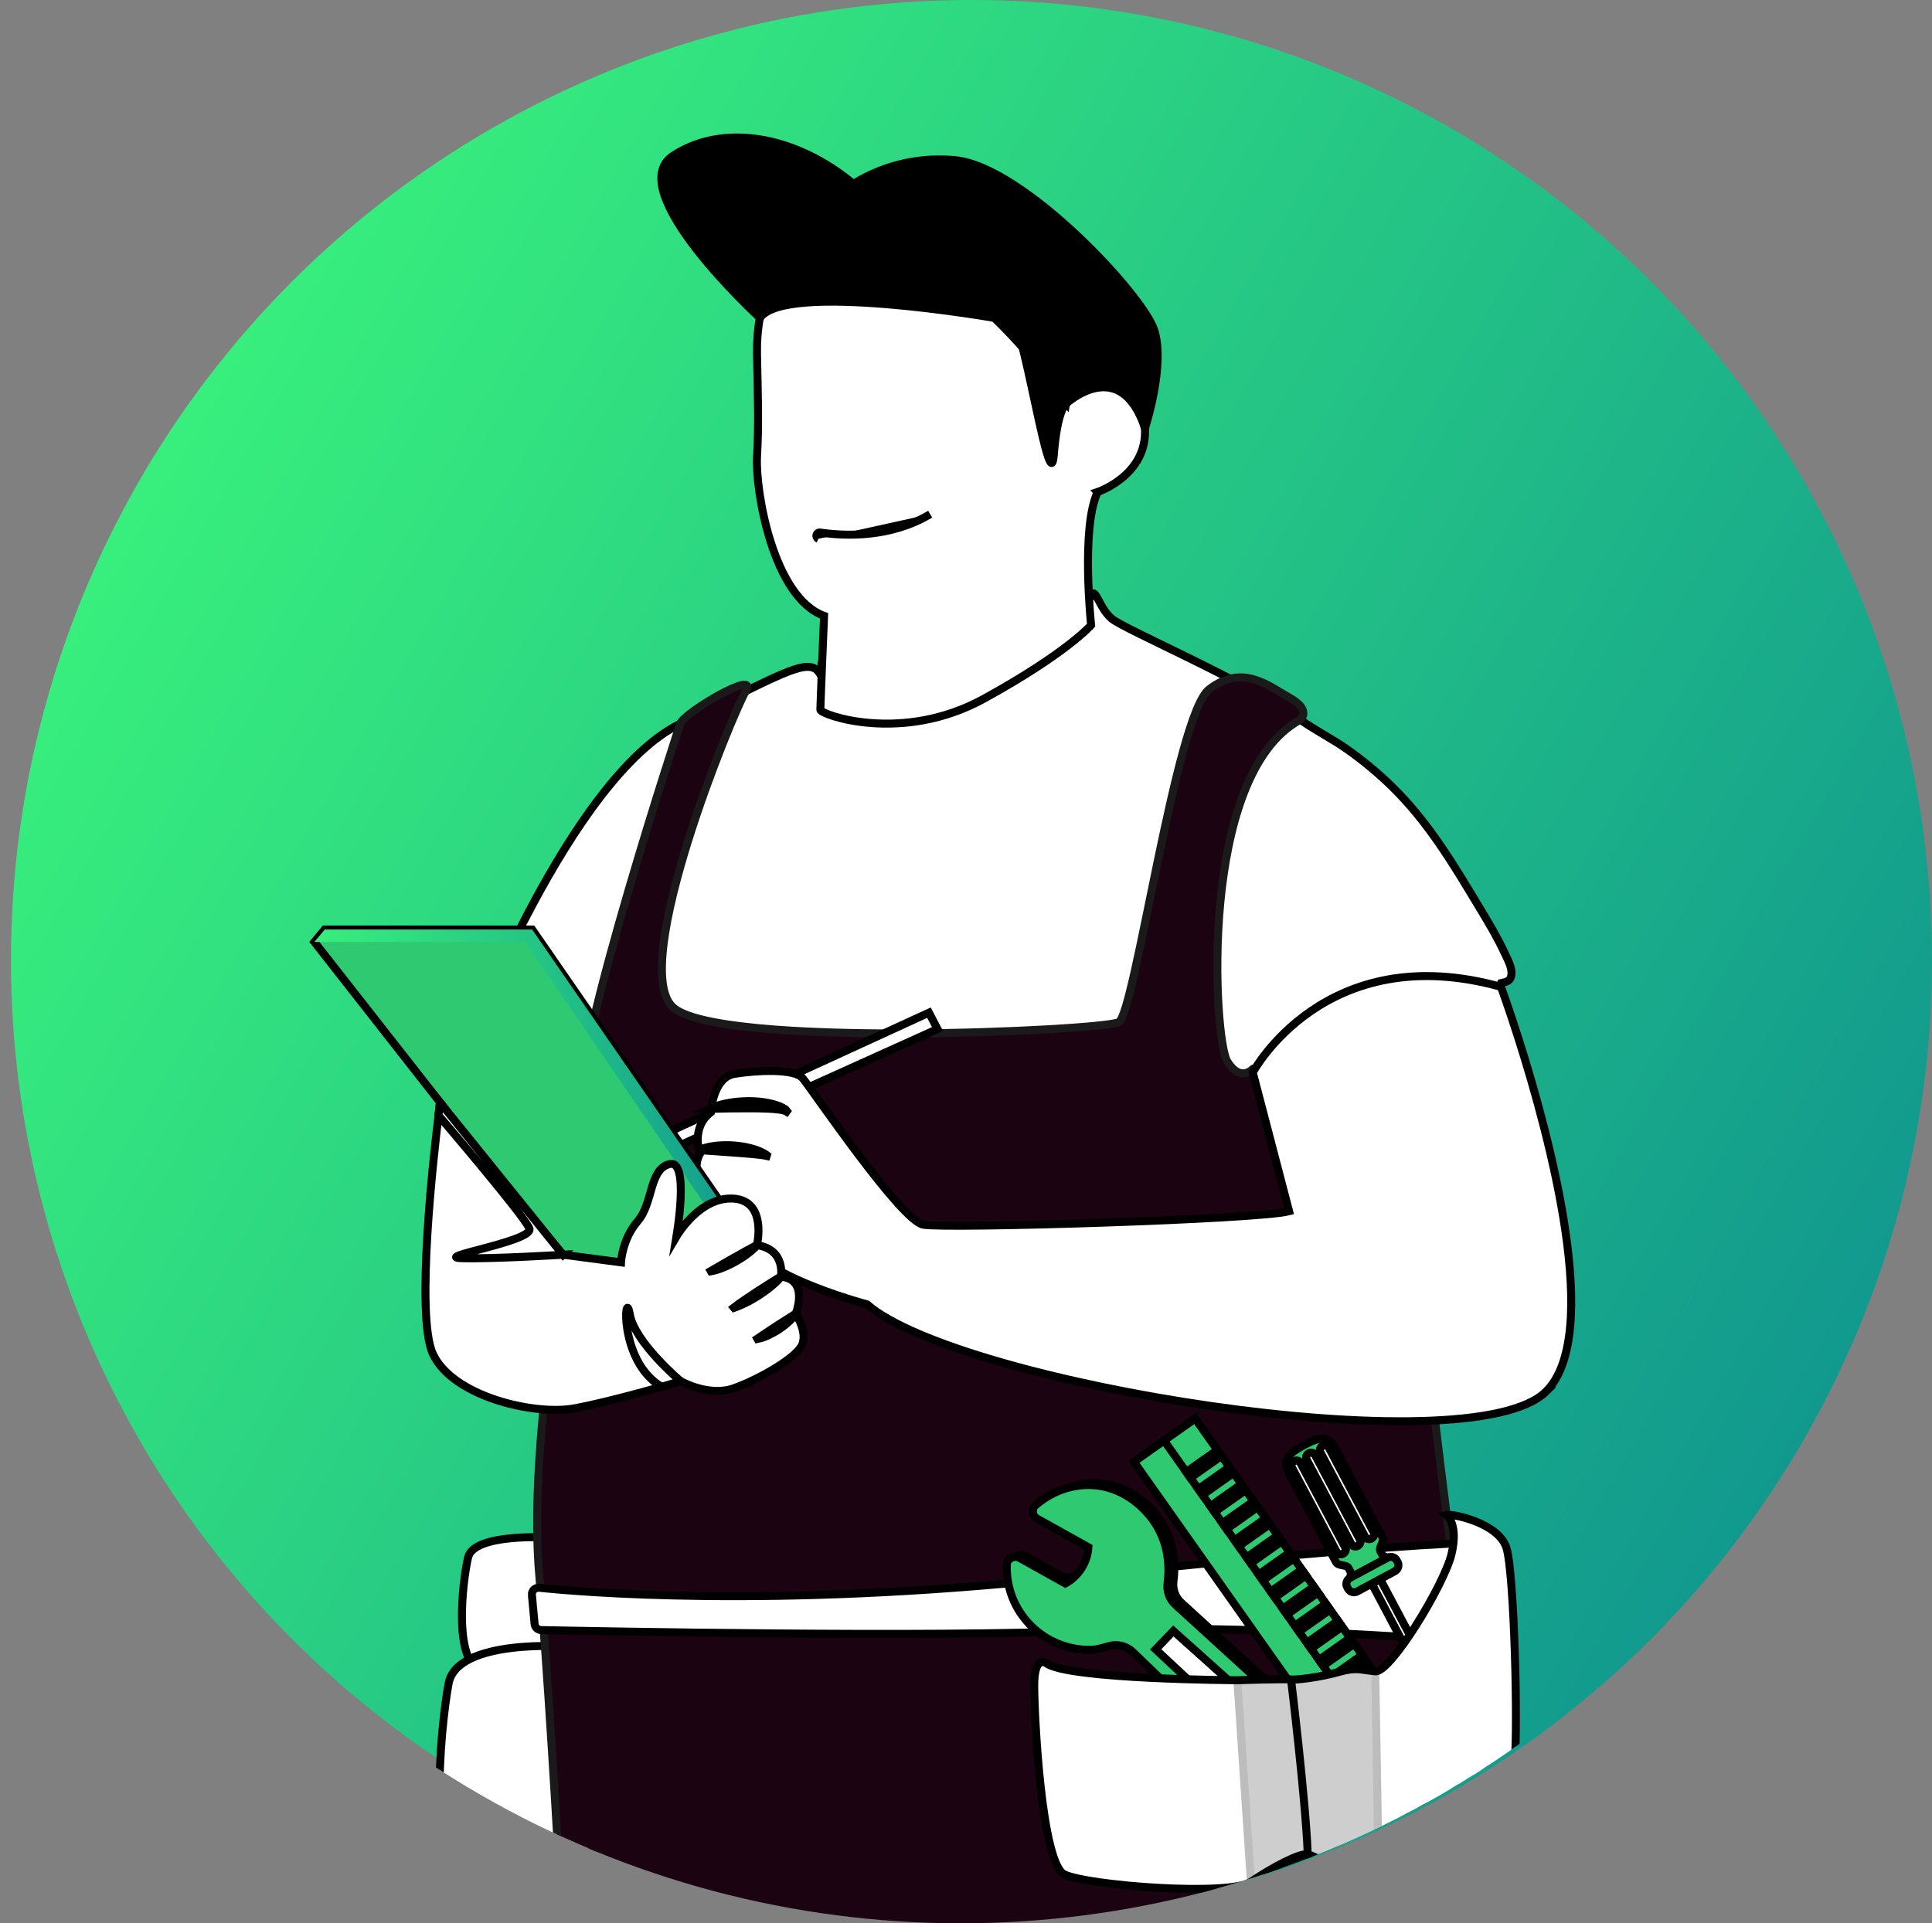<?xml version="1.0" encoding="UTF-8"?>
<svg xmlns="http://www.w3.org/2000/svg" xmlns:xlink="http://www.w3.org/1999/xlink" id="Layer_2" viewBox="0 0 363.06 361.52">
  <rect x="0" y="0" width="363.06" height="361.52" fill="#808080" stroke="none"/>
  <defs>
    <style>.cls-1,.cls-2{fill:none;}.cls-2,.cls-3,.cls-4,.cls-5,.cls-6,.cls-7,.cls-8,.cls-9,.cls-10{stroke-width:1.5px;}.cls-2,.cls-3,.cls-4,.cls-5,.cls-7,.cls-8,.cls-9,.cls-10{stroke:#000;stroke-miterlimit:10;}.cls-11{clip-path:url(#clippath);}.cls-12{fill:url(#New_Gradient_Swatch_2);}.cls-13{opacity:.26;}.cls-4{fill:#fff;}.cls-5{fill:#ff885a;}.cls-6{fill:#1c0311;stroke:#1a1a1a;stroke-linecap:round;stroke-linejoin:round;}.cls-7{fill:#1a4e9e;}.cls-8{fill:#424344;}.cls-9{fill:#2ec971;}.cls-10{fill:#313b47;}.cls-14{fill:url(#New_Gradient_Swatch_2-2);}</style>
    <linearGradient id="New_Gradient_Swatch_2" x1="26.22" y1="90.23" x2="338.91" y2="270.76" gradientUnits="userSpaceOnUse">
      <stop offset="0" stop-color="#38ef7d"></stop>
      <stop offset="1" stop-color="#11998e"></stop>
    </linearGradient>
    <clipPath id="clippath">
      <circle class="cls-1" cx="180.5" cy="181.02" r="180.5"></circle>
    </clipPath>
    <linearGradient id="New_Gradient_Swatch_2-2" x1="59.08" y1="205.66" x2="142.75" y2="205.66" xlink:href="#New_Gradient_Swatch_2"></linearGradient>
  </defs>
  <g id="Layer_1-2">
    <g>
      <circle class="cls-12" cx="182.56" cy="180.5" r="180.5"></circle>
      <g class="cls-11">
        <g>
          <g>
            <path class="cls-4" d="M103.15,289.01s-14.12-.89-15.19,3.75c-1.07,4.65-2.86,19.84,2.68,21.45,5.54,1.61,15.91,.71,15.91-1.07s-3.4-24.13-3.4-24.13Z"></path>
            <path class="cls-4" d="M106.86,309.51s-20.97-1.65-22.56,6.94c-1.59,8.59-4.25,36.68,3.98,39.65,8.23,2.97,23.62,1.32,23.62-1.98s-5.04-44.61-5.04-44.61Z"></path>
            <path class="cls-4" d="M154.39,127.25s4.6,8.75,20.21,3.03c15.6-5.72,28.99-13.92,30.07-17.51,1.08-3.59,1.62,1.42,4.3,3.56,2.68,2.14,25.74,11.98,35.39,18.95,2.81,2.03,5.94,3.55,8.77,5.55,2.93,2.07,5.7,4.36,8.27,6.85,7.01,6.77,11.82,14.95,16.8,23.22,1.62,2.68,3.23,5.39,4.55,8.24,.51,1.1,1.41,2.7,1.29,3.98s-.84,1.42-1.97,1.68c0,0-20.56,55.77-26.63,57.56s-88.6-6.43-101.05-10.72c-12.45-4.29-66.43-35.39-66.43-35.39,0,0,19.13-50,39.86-60.21,20.73-10.21,24.73-13.05,26.57-8.77Z"></path>
            <path class="cls-6" d="M277.61,560.35c-2.5,3.04-32.17,5.72-32.17,5.72,0,0-1.08-3.6-2.85-9.5-6.64-22.27-22.95-77.34-27.18-95.42-5.36-22.88-15.88-74.78-34.36-93.52-2.65-2.68-7.11,54.2-9.8,72.07-2.68,17.88-3.39,56.31-2.5,78.83,.89,22.52-8.22,48.62-8.22,48.62l-39.32,3.75s-.37-3.71-.98-9.93c-2.98-30.15-11.68-119.25-11.53-130.21,.18-13.23-4.65-104.21-7.33-134.24-.6-6.66-.52-14.09-.05-21.75,.35-5.68,.91-11.48,1.58-17.21,2.49-21.38,6.45-41.59,6.04-49.45-.66-12.79,18.89-72.09,18.89-72.09,.66-2.02,14.84-10.39,12.32-6.12-2.51,4.27-21.98,51.5-13.75,59.37,8.22,7.86,80.79,4.47,83.83,2.86,3.04-1.61,10.73-57.74,16.98-62.56,6.26-4.83,11.08-.71,15.19,1.61,3.96,2.23,2.12,3.98,1.97,4.11,0,0,0,0,0,0-19.3,10.37-16.26,60.06-13.76,64.17,2.5,4.11,4.83,1.43,4.83,1.43l8.04,30.75,24.31,19.84s1.1,9.18,2.59,21.37c.73,5.96,1.56,12.63,2.39,19.31,2.19,17.44-6.63,35.42-5.72,39.96,1.96,9.83,2.45,43.03,2.27,66.09-.18,23.06,2.44,39.45,4.27,72.4,1.67,30,6.53,86.71,4.02,89.75Z"></path>
            <path class="cls-4" d="M206.26,92.51c-3.15,6.64-1.22,25-1.22,25,0,0-4.55,5.25-20.11,13.81-15.56,8.57-30.77,2.97-30.77,2.1s.7-17.66,.7-17.66c-9.62-3.5-12.94-23.6-12.6-29.9,.34-6.29,.18-10.14,0-19.23-.05-2.47,.14-4.56,.43-6.31,.79-4.67,2.36-6.81,2.36-6.81l44.96,2.39,1.02,.05s23.6,15.56,24.13,24.48c.53,8.92-8.92,12.06-8.92,12.06Z"></path>
            <path class="cls-3" d="M200.32,75.9s-1.62,1.05-2.29,9.62c-.68,8.57-5.22-21.81-7.67-25.76-2.45-3.95,9.09,1.46,9.97,6.18,.87,4.72,0,9.97,0,9.97Z"></path>
            <path class="cls-3" d="M186.85,59.76s8.04,7.58,13.46,16.15c0,0,10.14-9.44,14.86,4.55,0,0,3.85-11.71,1.75-18.36-2.1-6.64-24.65-30.77-37.41-31.99-12.76-1.22-20.98,5.77-20.98,5.77,0,0,22.73,21.55,28.32,23.89Z"></path>
            <path class="cls-3" d="M142.81,59.76s-26.24-24.06-16.27-30.53c9.97-6.47,24.3-3.32,35.14,6.47,10.84,9.79,25.18,24.06,25.18,24.06,0,0-39.31-6.88-44.05,0Z"></path>
            <path class="cls-4" d="M99.95,299.83c-.07-.8,.6-1.47,1.4-1.38,7.71,.81,43.92,3.93,97.61-1.76,60.77-6.43,76.08-6.62,76.08-6.62l3.7,2.62c2.56,1.82,3.57,5.13,2.46,8.07l-3,7.94s-43.13-3.61-74.23-2.18c-28.81,1.32-92.97,.08-102.27-.12-.65-.01-1.18-.51-1.24-1.15l-.5-5.42Z"></path>
            <g>
              <path class="cls-9" d="M245.02,271.65c-3.01,1.62-4.08,2.88-2.84,5.22,1.24,2.34,8.37,15.81,8.89,16.78,.41,.77,1.98,.4,2.35,1.1,.27,.51,.23,.44,.34,.65,.19,.36,.04,.79-.13,1.24,.02-.01,.05-.03,.07-.04l7.04-3.78s.05-.02,.08-.04c-.46-.11-.9-.21-1.09-.58-.11-.2-.07-.14-.34-.65-.37-.7,.81-1.81,.41-2.58-.51-.97-7.65-14.44-8.89-16.78-1.24-2.34-2.88-2.15-5.89-.54Zm7.4,20.37l-.06,.03c-.42,.23-.93,.08-1.15-.33l-8.41-15.88c-.22-.41-.05-.92,.37-1.15l.06-.03c.42-.23,.93-.08,1.15,.33l8.41,15.88c.22,.41,.05,.92-.37,1.15Zm2.75-1.48l-.06,.03c-.42,.23-.93,.08-1.15-.33l-8.41-15.88c-.22-.41-.05-.92,.37-1.15l.06-.03c.42-.23,.93-.08,1.15,.33l8.41,15.88c.22,.41,.05,.92-.37,1.15Zm2.95-2.53c.22,.41,.05,.92-.37,1.15l-.06,.03c-.42,.23-.93,.08-1.15-.33l-8.41-15.88c-.22-.41-.05-.92,.37-1.15l.06-.03c.42-.23,.93-.08,1.15,.33l8.41,15.88Z"></path>
              <path class="cls-4" d="M248.56,271.8l-.06,.03c-.42,.23-.58,.74-.37,1.15l8.41,15.88c.22,.41,.73,.56,1.15,.33l.06-.03c.42-.23,.58-.74,.37-1.15l-8.41-15.88c-.22-.41-.73-.56-1.15-.33Z"></path>
              <path class="cls-4" d="M245.98,273.18l-.06,.03c-.42,.23-.58,.74-.37,1.15l8.41,15.88c.22,.41,.73,.56,1.15,.33l.06-.03c.42-.23,.58-.74,.37-1.15l-8.41-15.88c-.22-.41-.73-.56-1.15-.33Z"></path>
              <path class="cls-4" d="M243.22,274.66l-.06,.03c-.42,.23-.58,.74-.37,1.15l8.41,15.88c.22,.41,.73,.56,1.15,.33l.06-.03c.42-.23,.58-.74,.37-1.15l-8.41-15.88c-.22-.41-.73-.56-1.15-.33Z"></path>
              <polygon class="cls-4" points="274.79 329.78 274.3 331.93 278.08 336.41 279.04 335.89 280 335.37 278.41 329.72 276.37 328.94 259.36 296.83 257.78 297.67 274.79 329.78"></polygon>
              <path class="cls-9" d="M253.7,296.59s-.05,.03-.07,.04c-.57,.36-.79,1.09-.48,1.68l.18,.33c.32,.61,1.1,.84,1.73,.5l2.73-1.47,1.58-.85,2.73-1.47c.63-.34,.88-1.11,.55-1.72l-.18-.33c-.31-.59-1.04-.82-1.65-.53-.03,.01-.05,.02-.08,.04l-7.04,3.78Z"></path>
            </g>
            <g>
              <rect class="cls-9" x="237.14" y="262.65" width="14.07" height="87.83" transform="translate(-132.11 196.97) rotate(-35.22)"></rect>
              <rect class="cls-9" x="243.43" y="260.65" width="7.15" height="87.83" transform="translate(-130.44 198.23) rotate(-35.22)"></rect>
              <g>
                <rect class="cls-10" x="222.66" y="274.47" width="7.15" height="1.36" transform="translate(-117.28 180.87) rotate(-35.22)"></rect>
                <rect class="cls-10" x="224.93" y="277.68" width="7.15" height="1.36" transform="translate(-118.71 182.76) rotate(-35.22)"></rect>
                <rect class="cls-10" x="227.2" y="280.89" width="7.15" height="1.36" transform="translate(-120.15 184.66) rotate(-35.22)"></rect>
                <rect class="cls-10" x="229.46" y="284.1" width="7.15" height="1.36" transform="translate(-121.59 186.55) rotate(-35.22)"></rect>
                <rect class="cls-10" x="231.73" y="287.31" width="7.15" height="1.36" transform="translate(-123.02 188.45) rotate(-35.22)"></rect>
                <rect class="cls-10" x="234" y="290.53" width="7.15" height="1.36" transform="translate(-124.46 190.34) rotate(-35.22)"></rect>
                <rect class="cls-10" x="236.26" y="293.74" width="7.15" height="1.36" transform="translate(-125.9 192.24) rotate(-35.22)"></rect>
                <rect class="cls-10" x="238.53" y="296.95" width="7.15" height="1.36" transform="translate(-127.34 194.14) rotate(-35.22)"></rect>
                <rect class="cls-10" x="240.8" y="300.16" width="7.15" height="1.36" transform="translate(-128.77 196.03) rotate(-35.22)"></rect>
                <rect class="cls-10" x="243.06" y="303.37" width="7.15" height="1.36" transform="translate(-130.21 197.93) rotate(-35.22)"></rect>
                <rect class="cls-10" x="245.33" y="306.58" width="7.15" height="1.36" transform="translate(-131.65 199.82) rotate(-35.22)"></rect>
                <rect class="cls-10" x="247.6" y="309.79" width="7.15" height="1.36" transform="translate(-133.08 201.72) rotate(-35.22)"></rect>
                <rect class="cls-10" x="249.87" y="313" width="7.15" height="1.36" transform="translate(-134.52 203.61) rotate(-35.22)"></rect>
                <rect class="cls-10" x="252.13" y="316.21" width="7.15" height="1.36" transform="translate(-135.96 205.51) rotate(-35.22)"></rect>
                <rect class="cls-10" x="254.4" y="319.42" width="7.15" height="1.36" transform="translate(-137.39 207.4) rotate(-35.22)"></rect>
                <rect class="cls-10" x="256.67" y="322.63" width="7.15" height="1.36" transform="translate(-138.83 209.3) rotate(-35.22)"></rect>
                <rect class="cls-10" x="258.93" y="325.84" width="7.15" height="1.36" transform="translate(-140.27 211.19) rotate(-35.22)"></rect>
                <rect class="cls-10" x="261.2" y="329.06" width="7.15" height="1.36" transform="translate(-141.7 213.09) rotate(-35.22)"></rect>
                <rect class="cls-10" x="263.47" y="332.27" width="7.15" height="1.36" transform="translate(-143.14 214.99) rotate(-35.22)"></rect>
                <rect class="cls-10" x="265.74" y="335.48" width="7.15" height="1.36" transform="translate(-144.58 216.88) rotate(-35.22)"></rect>
              </g>
            </g>
            <g>
              <path class="cls-7" d="M260.3,351.44c-2.17,.07-4.23-.71-5.81-2.2l-40.49-39.08c-1.21-1.16-2.95-1.59-4.57-1.1-1.46,.44-2.46,.66-3.15,.68-4.25,.13-8.41-1.51-11.42-4.51-3.05-3.04-4.67-7.1-4.55-11.42,.01-.53,.3-1.02,.77-1.3,.47-.28,1.12-.32,1.6-.05l8.63,4.82c2.53-1.41,4.14-3.96,4.33-6.82l-9.64-5.38c-.44-.25-.74-.69-.79-1.2-.05-.5,.15-1,.53-1.33,2.66-2.28,5.85-3.59,9.24-3.77,3.82-.19,7.6,1.26,10.65,4.13,3.92,3.68,5.61,8.61,4.89,14.29-.19,1.53,.35,3.04,1.46,4.05l41.74,38.12c1.57,1.48,2.5,3.55,2.57,5.68,.11,3.42-2.58,6.28-6,6.39Z"></path>
              <path class="cls-9" d="M259.19,351.81c-2.17,.07-4.23-.71-5.81-2.2l-40.49-39.08c-1.21-1.16-2.95-1.59-4.57-1.1-1.46,.44-2.46,.66-3.15,.68-4.25,.13-8.41-1.51-11.42-4.51-3.05-3.04-4.67-7.1-4.55-11.42,.01-.53,.3-1.02,.77-1.3,.47-.28,1.12-.32,1.6-.05l8.63,4.82c2.53-1.41,4.14-3.96,4.33-6.82l-9.64-5.38c-.44-.25-.74-.69-.79-1.2-.05-.5,.15-1,.53-1.33,2.66-2.28,5.85-3.59,9.24-3.77,3.82-.19,7.6,1.26,10.65,4.13,3.92,3.68,5.61,8.61,4.89,14.29-.19,1.53,.35,3.04,1.46,4.05l41.74,38.12c1.57,1.48,2.5,3.55,2.57,5.68,.11,3.42-2.58,6.28-6,6.39Z"></path>
              <polygon class="cls-4" points="220.5 306.57 251.96 334.75 247.99 338.83 217.17 310.03 220.5 306.57"></polygon>
            </g>
            <path class="cls-4" d="M284.58,331.43c-.76,5.29-16.46,15.74-21.64,19.64-1.09,.82-2.43,1.2-3.86,1.28-5.35,.29-12.14-3.57-13.33-3.79-1.51-.28-6.54,2.37-10.68,5.15-4.15,2.79-30.79,.7-35.06-1.39-4.27-2.09-5.66-29.66-5.66-35.51s2.26-4.18,2.26-4.18c4.02,3.06,35.91,3.2,35.91,3.2,0,0,9.21-.28,10.09-.14,.88,.14,5.53-.42,8.92-1.39,3.4-.97,4.02-.42,6.91-.14,2.89,.28,12.94-16.3,14.32-22.01,1.38-5.71-.92-7.37-.92-7.37,1.25-.28,9.72,1.52,11.23,6.11,1.51,4.59,2.26,35.23,1.51,40.53Z"></path>
            <g class="cls-13">
              <path class="cls-8" d="M259.08,352.34c-5.35,.29-12.14-3.57-13.33-3.79-1.51-.28-6.54,2.37-10.68,5.15l-2.55-37.88s9.21-.28,10.09-.14c.88,.14,5.53-.42,8.92-1.39,3.4-.97,4.02-.42,6.91-.14l.64,38.19Z"></path>
            </g>
            <path class="cls-2" d="M242.61,315.69s2.76,22.67,3.14,32.87"></path>
            <polygon class="cls-4" points="119.56 215.59 174.57 190.35 176.17 193.42 121.37 218.16 119.56 215.59"></polygon>
            <path class="cls-4" d="M290.52,261.58c-14.38,14.18-110.36-1.42-127.58-16.4,0,0-6.13-1.63-12-4.15-3.4-1.47-6.71-3.23-8.71-5.17-3.25-3.15-7.53-7.39-9.78-11.46-1.52-2.73-2.12-5.37-.9-7.57,0,0-1.82-4.79,2.03-7.76,0,0,.39-6.56,4.45-7.22,4.06-.66,11.21-1.03,12.79,.8s18.4,26.74,22.65,27.55c4.25,.81,63.03-.98,68.78-2.52l-5.31-20.28-1.52-5.81s13.51-25.34,46.65-16.09c0,0,1.45,3.94,3.39,10.06,5.75,18.14,15.8,55.42,5.05,66.02Z"></path>
            <path class="cls-5" d="M131.56,216.06c1.07-.42,2.14-.61,3.2-.72,1.06-.1,2.12-.11,3.17-.03,1.05,.08,2.1,.24,3.14,.51,.52,.14,1.04,.3,1.55,.51,.25,.12,.51,.21,.76,.35,.13,.07,.25,.13,.37,.21,.12,.09,.24,.17,.36,.26l-.04,.13c-.25-.06-.5-.11-.77-.14-.26-.04-.52-.06-.78-.09-.52-.06-1.04-.11-1.56-.16-1.04-.09-2.09-.17-3.14-.24l-3.14-.23-1.57-.11-1.57-.12v-.14Z"></path>
            <path class="cls-5" d="M133.58,208.3c1.17-.53,2.37-.82,3.56-1.03,1.2-.2,2.4-.29,3.61-.29,1.21,0,2.42,.1,3.64,.34,.61,.12,1.21,.28,1.81,.5,.15,.06,.3,.12,.45,.18,.15,.06,.3,.13,.44,.21,.14,.08,.29,.17,.43,.26l.2,.17c.06,.06,.12,.13,.17,.2l-.08,.11c-.23-.15-.53-.22-.81-.28-.29-.06-.58-.1-.88-.13-.59-.07-1.18-.11-1.78-.14-1.19-.06-2.38-.07-3.58-.07-1.19,0-2.39,0-3.58,.02l-3.58,.08v-.13Z"></path>
            <g>
              <polygon class="cls-9" points="142.75 236.61 104.77 242.61 83.48 208.2 73.35 195.27 59.08 177.06 61.02 174.72 100 174.72 129.67 217.68 142.75 236.61"></polygon>
              <polygon class="cls-14" points="142.75 236.61 139.42 236.61 126.39 217.55 98.69 177.06 59.08 177.06 61.02 174.72 100 174.72 129.67 217.68 142.75 236.61"></polygon>
            </g>
            <path class="cls-4" d="M150.47,253.24c-1.62,2.42-8.03,6.11-12.65,7.73-4.62,1.62-9.91-1.35-9.91-1.35,0,0-12.64,3.77-20.02,5.11-7.37,1.35-22.76-2.15-26.53-10.22-3.33-7.13,.18-37.82,1.05-44.86h0c.11-.93,.18-1.45,.18-1.45l23.22,27.65s.02,0,.05,0l10.84,1.43s.18-4.3,3.14-7.74c2.96-3.44,2.11-9.74,5.97-10.73,3.81-.97,1.36,13.25,1.3,13.62,.13-.22,4.4-7.52,10.71-7.13,6.41,.4,4.42,8.75,4.42,8.75,5.45,.8,4.51,5.92,4.51,5.92,5.38,.54,2.77,7,2.77,7,0,0,2.58,3.84,.96,6.26Z"></path>
            <path class="cls-4" d="M127.91,259.62s-8.66-7.28-9.57-12.62-2.24,8.81,5.98,13.66l3.59-1.04Z"></path>
            <g>
              <path class="cls-5" d="M142.26,234.09c-.58,.66-1.23,1.19-1.9,1.69-.33,.26-.68,.47-1.03,.71-.35,.22-.71,.43-1.06,.64-.37,.19-.73,.39-1.1,.58-.38,.17-.75,.36-1.14,.51-.77,.32-1.57,.6-2.43,.75l-.04-.07c1.43-.84,2.87-1.65,4.31-2.48,1.45-.8,2.89-1.62,4.35-2.41l.04,.07Z"></path>
              <path class="cls-5" d="M146.77,240.01c-.59,.72-1.25,1.32-1.94,1.88-.34,.29-.7,.54-1.05,.81-.36,.26-.73,.5-1.09,.75-.38,.23-.75,.47-1.13,.69-.39,.21-.76,.44-1.16,.63-.79,.41-1.6,.77-2.47,1.07l-.05-.06c.7-.55,1.43-1.04,2.16-1.54l2.2-1.47,2.23-1.43c.74-.48,1.49-.94,2.25-1.41l.04,.07Z"></path>
              <path class="cls-5" d="M149.53,247.01c-.44,.63-.96,1.15-1.5,1.62-.54,.48-1.12,.91-1.71,1.3-.6,.39-1.23,.74-1.88,1.04-.65,.31-1.33,.57-2.09,.72l-.04-.07c1.18-.81,2.38-1.58,3.57-2.37,1.21-.77,2.4-1.56,3.61-2.31l.04,.07Z"></path>
            </g>
            <path class="cls-4" d="M105.81,235.85s-13.18,.81-19.01,.65c-5.82-.16,13.61-3.2,12.68-5.58-.92-2.38-17.08-21.27-17.08-21.27h0c.11-.93,.25-2.48,.25-2.48l23.15,28.69Z"></path>
          </g>
          <g>
            <path d="M153.78,101.28c-.66-.29-.38-1.29,.34-1.18,4.79,.7,13.22,1,20.68-3.45"></path>
            <path class="cls-2" d="M153.78,101.28c-.66-.29-.38-1.28,.34-1.18,4.79,.69,13.22,1,20.68-3.45"></path>
          </g>
        </g>
      </g>
    </g>
  </g>
</svg>
